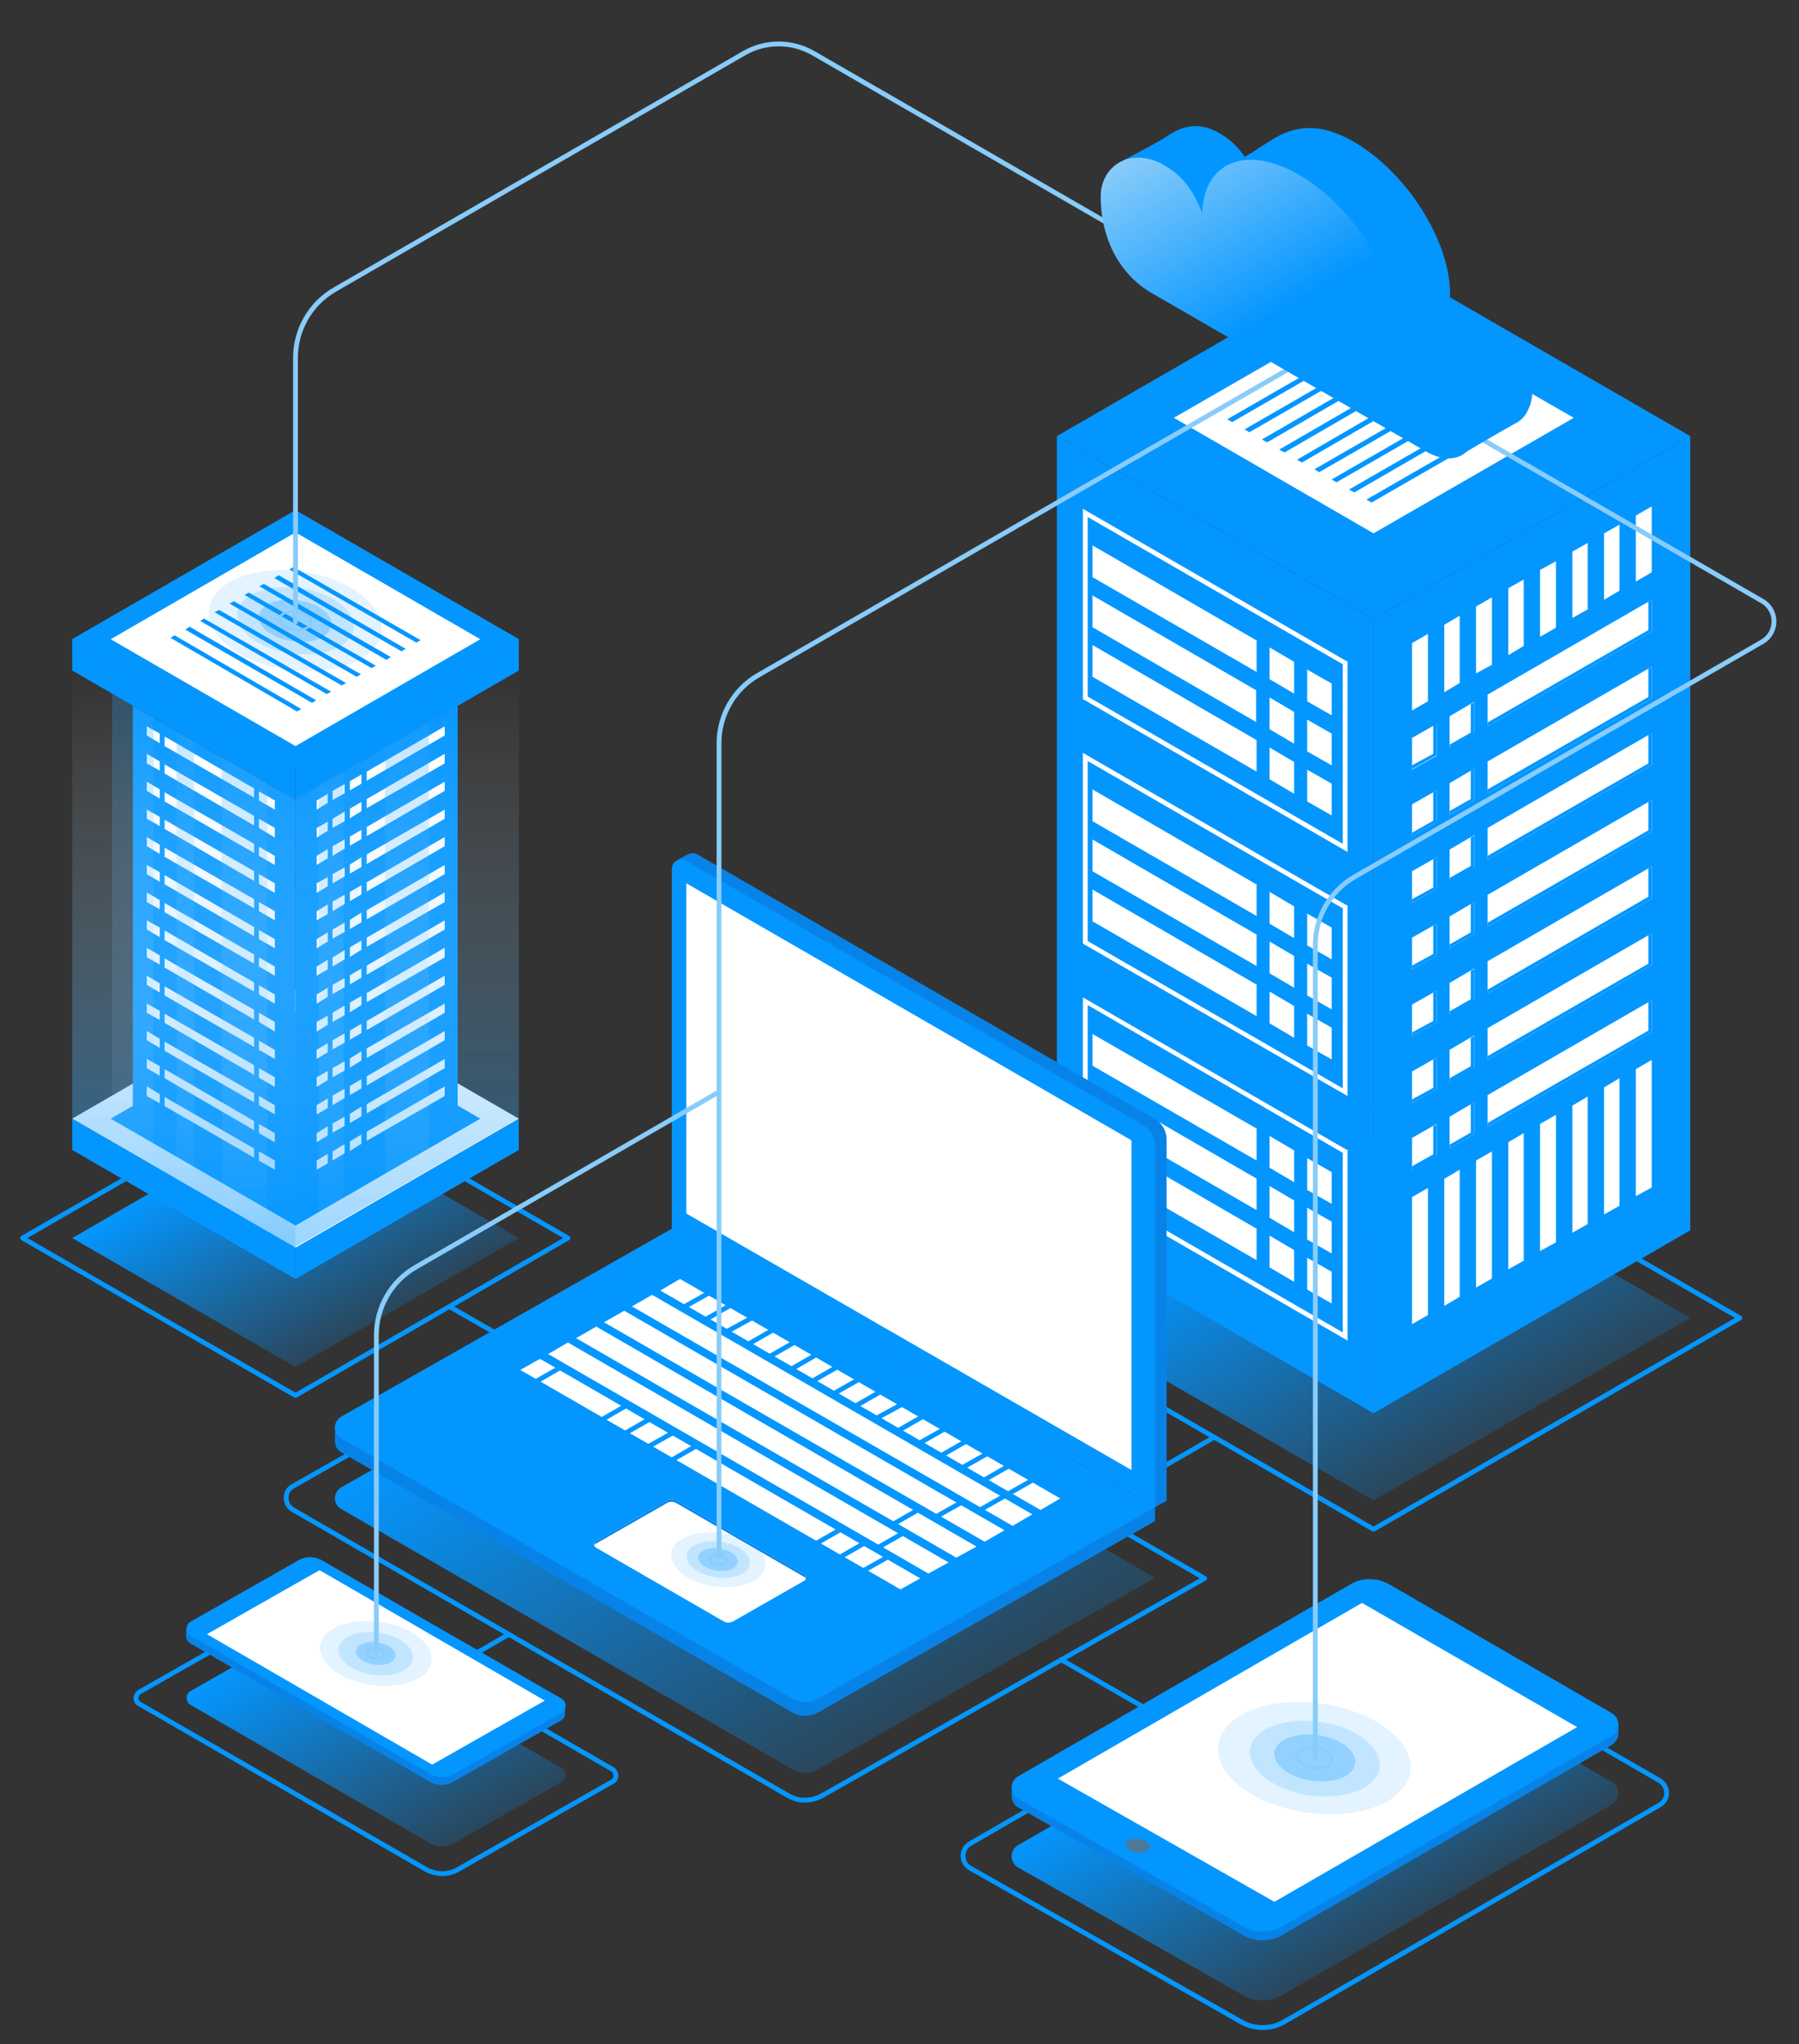 <svg xmlns="http://www.w3.org/2000/svg" xmlns:xlink="http://www.w3.org/1999/xlink" version="1.1" id="Layer_1" x="0px" y="0px" viewBox="0 0 373.8 424.7" style="enable-background:new 0 0 373.8 424.7;" xml:space="preserve">
<rect x="0" y="0" width="373.8" height="424.7" fill="#333333" stroke="none"/>
<style type="text/css">
	.st0{fill:none;stroke:url(#SVGID_1_);stroke-width:15;stroke-linecap:round;stroke-linejoin:round;stroke-miterlimit:10;}
	.st1{fill:none;stroke:url(#SVGID_2_);stroke-width:15;stroke-linecap:round;stroke-linejoin:round;stroke-miterlimit:10;}
	
		.st2{fill:url(#SVGID_3_);stroke:url(#SVGID_4_);stroke-width:11;stroke-linecap:round;stroke-linejoin:round;stroke-miterlimit:10;}
	
		.st3{fill:url(#SVGID_5_);stroke:url(#SVGID_6_);stroke-width:11;stroke-linecap:round;stroke-linejoin:round;stroke-miterlimit:10;}
	
		.st4{fill:url(#SVGID_7_);stroke:url(#SVGID_8_);stroke-width:25;stroke-linecap:round;stroke-linejoin:round;stroke-miterlimit:10;}
	
		.st5{fill:url(#SVGID_9_);stroke:url(#SVGID_10_);stroke-width:25;stroke-linecap:round;stroke-linejoin:round;stroke-miterlimit:10;}
	.st6{fill:none;stroke:url(#SVGID_11_);stroke-width:35;stroke-linecap:round;stroke-linejoin:round;stroke-miterlimit:10;}
	.st7{fill:none;stroke:url(#SVGID_12_);stroke-width:35;stroke-linecap:round;stroke-linejoin:round;stroke-miterlimit:10;}
	.st8{fill:none;stroke:#0496ff;stroke-linecap:round;stroke-linejoin:round;stroke-miterlimit:10;}
	.st9{fill:url(#SVGID_13_);}
	.st10{fill:url(#SVGID_14_);}
	.st11{fill:url(#SVGID_15_);}
	.st12{fill:url(#SVGID_16_);}
	.st13{fill:url(#SVGID_17_);}
	.st14{fill:#0496ff;}
	.st15{fill:#0496ff;}
	.st16{fill:#ffffff;}
	.st17{fill:#0496ff;}
	.st18{fill:#0496ff;}
	.st19{fill:#ffffff;}
	.st20{fill:#0496ff;}
	.st21{fill:url(#SVGID_18_);}
	.st22{fill:url(#SVGID_19_);}
	.st23{clip-path:url(#SVGID_21_);fill:url(#SVGID_22_);}
	.st24{clip-path:url(#SVGID_24_);fill:url(#SVGID_25_);}
	.st25{clip-path:url(#SVGID_27_);fill:url(#SVGID_28_);}
	.st26{clip-path:url(#SVGID_30_);fill:url(#SVGID_31_);}
	.st27{clip-path:url(#SVGID_33_);fill:url(#SVGID_34_);}
	.st28{opacity:0.11;fill:url(#SVGID_35_);enable-background:new    ;}
	.st29{opacity:0.15;fill:url(#SVGID_36_);enable-background:new    ;}
	.st30{opacity:0.25;fill:url(#SVGID_37_);enable-background:new    ;}
	.st31{fill:none;stroke:#88ccfa;stroke-width:0.5;stroke-linecap:round;stroke-linejoin:round;stroke-miterlimit:10;}
	.st32{fill:#0783e8;}
	.st33{fill:none;stroke:#0496ff;stroke-miterlimit:10;}
	.st34{opacity:0.11;fill:url(#SVGID_38_);enable-background:new    ;}
	.st35{opacity:0.15;fill:url(#SVGID_39_);enable-background:new    ;}
	.st36{opacity:0.25;fill:url(#SVGID_40_);enable-background:new    ;}
	.st37{fill:#4e7899;}
	.st38{opacity:0.11;fill:url(#SVGID_41_);enable-background:new    ;}
	.st39{opacity:0.15;fill:url(#SVGID_42_);enable-background:new    ;}
	.st40{opacity:0.25;fill:url(#SVGID_43_);enable-background:new    ;}
	.st41{opacity:0.11;fill:url(#SVGID_44_);enable-background:new    ;}
	.st42{opacity:0.15;fill:url(#SVGID_45_);enable-background:new    ;}
	.st43{opacity:0.25;fill:url(#SVGID_46_);enable-background:new    ;}
	.st44{fill:none;stroke:#88ccfa;stroke-linecap:round;stroke-linejoin:round;stroke-miterlimit:10;}
	.st45{fill:url(#SVGID_47_);}
	.st46{fill:url(#SVGID_48_);}
	.st47{fill:url(#SVGID_49_);}
	.st48{fill:url(#SVGID_50_);}
</style>
<g id="OBJECTS">
	<g>
		
			<linearGradient id="SVGID_1_" gradientUnits="userSpaceOnUse" x1="-458.957" y1="10.475" x2="-458.957" y2="10.475" gradientTransform="matrix(-1 0 0 -1 -486.122 432.471)" fill="#03a9f4">
			<stop offset="0.1" style="stop-color:#0496ff;stop-opacity:0" fill="#03a9f4"/>
			<stop offset="0.617" style="stop-color:#0496ff;stop-opacity:0.2" fill="#03a9f4"/>
			<stop offset="0.9" style="stop-color:#0496ff;stop-opacity:0" fill="#03a9f4"/>
		</linearGradient>
		<path class="st0" d="M-27.2,422" fill="#03a9f4"/>
		
			<linearGradient id="SVGID_2_" gradientUnits="userSpaceOnUse" x1="-805.757" y1="207.415" x2="-805.757" y2="207.415" gradientTransform="matrix(-1 0 0 -1 -486.122 432.471)" fill="#03a9f4">
			<stop offset="0.1" style="stop-color:#0496ff;stop-opacity:0" fill="#03a9f4"/>
			<stop offset="0.617" style="stop-color:#0496ff;stop-opacity:0.2" fill="#03a9f4"/>
			<stop offset="0.9" style="stop-color:#0496ff;stop-opacity:0" fill="#03a9f4"/>
		</linearGradient>
		<path class="st1" d="M319.6,225.1" fill="#03a9f4"/>
		<linearGradient id="SVGID_3_" gradientUnits="userSpaceOnUse" x1="-27.935" y1="355.985" x2="-27.935" y2="355.985" fill="#03a9f4">
			<stop offset="0.1" style="stop-color:#0496ff;stop-opacity:0" fill="#03a9f4"/>
			<stop offset="0.617" style="stop-color:#0496ff;stop-opacity:0.2" fill="#03a9f4"/>
			<stop offset="0.9" style="stop-color:#0496ff;stop-opacity:0" fill="#03a9f4"/>
		</linearGradient>
		
			<linearGradient id="SVGID_4_" gradientUnits="userSpaceOnUse" x1="-458.187" y1="76.485" x2="-458.187" y2="76.485" gradientTransform="matrix(-1 0 0 -1 -486.122 432.471)" fill="#03a9f4">
			<stop offset="0.1" style="stop-color:#0496ff;stop-opacity:0" fill="#03a9f4"/>
			<stop offset="0.617" style="stop-color:#0496ff;stop-opacity:0.2" fill="#03a9f4"/>
			<stop offset="0.9" style="stop-color:#0496ff;stop-opacity:0" fill="#03a9f4"/>
		</linearGradient>
		<path class="st2" d="M-27.9,356" fill="#03a9f4"/>
		<linearGradient id="SVGID_5_" gradientUnits="userSpaceOnUse" x1="207.325" y1="222.385" x2="207.325" y2="222.385" fill="#03a9f4">
			<stop offset="0.1" style="stop-color:#0496ff;stop-opacity:0" fill="#03a9f4"/>
			<stop offset="0.617" style="stop-color:#0496ff;stop-opacity:0.2" fill="#03a9f4"/>
			<stop offset="0.9" style="stop-color:#0496ff;stop-opacity:0" fill="#03a9f4"/>
		</linearGradient>
		
			<linearGradient id="SVGID_6_" gradientUnits="userSpaceOnUse" x1="-693.447" y1="210.085" x2="-693.447" y2="210.085" gradientTransform="matrix(-1 0 0 -1 -486.122 432.471)" fill="#03a9f4">
			<stop offset="0.1" style="stop-color:#0496ff;stop-opacity:0" fill="#03a9f4"/>
			<stop offset="0.617" style="stop-color:#0496ff;stop-opacity:0.2" fill="#03a9f4"/>
			<stop offset="0.9" style="stop-color:#0496ff;stop-opacity:0" fill="#03a9f4"/>
		</linearGradient>
		<path class="st3" d="M207.3,222.4" fill="#03a9f4"/>
		<linearGradient id="SVGID_7_" gradientUnits="userSpaceOnUse" x1="-31.035" y1="295.865" x2="-31.035" y2="295.865" fill="#03a9f4">
			<stop offset="0.1" style="stop-color:#0496ff;stop-opacity:0" fill="#03a9f4"/>
			<stop offset="0.617" style="stop-color:#0496ff;stop-opacity:0.2" fill="#03a9f4"/>
			<stop offset="0.9" style="stop-color:#0496ff;stop-opacity:0" fill="#03a9f4"/>
		</linearGradient>
		
			<linearGradient id="SVGID_8_" gradientUnits="userSpaceOnUse" x1="-455.087" y1="136.605" x2="-455.087" y2="136.605" gradientTransform="matrix(-1 0 0 -1 -486.122 432.471)" fill="#03a9f4">
			<stop offset="0.1" style="stop-color:#0496ff;stop-opacity:0" fill="#03a9f4"/>
			<stop offset="0.617" style="stop-color:#0496ff;stop-opacity:0.2" fill="#03a9f4"/>
			<stop offset="0.9" style="stop-color:#0496ff;stop-opacity:0" fill="#03a9f4"/>
		</linearGradient>
		<path class="st4" d="M-31,295.9" fill="#03a9f4"/>
		<linearGradient id="SVGID_9_" gradientUnits="userSpaceOnUse" x1="187.995" y1="171.485" x2="187.995" y2="171.485" fill="#03a9f4">
			<stop offset="0.1" style="stop-color:#0496ff;stop-opacity:0" fill="#03a9f4"/>
			<stop offset="0.617" style="stop-color:#0496ff;stop-opacity:0.2" fill="#03a9f4"/>
			<stop offset="0.9" style="stop-color:#0496ff;stop-opacity:0" fill="#03a9f4"/>
		</linearGradient>
		
			<linearGradient id="SVGID_10_" gradientUnits="userSpaceOnUse" x1="-674.117" y1="260.985" x2="-674.117" y2="260.985" gradientTransform="matrix(-1 0 0 -1 -486.122 432.471)" fill="#03a9f4">
			<stop offset="0.1" style="stop-color:#0496ff;stop-opacity:0" fill="#03a9f4"/>
			<stop offset="0.617" style="stop-color:#0496ff;stop-opacity:0.2" fill="#03a9f4"/>
			<stop offset="0.9" style="stop-color:#0496ff;stop-opacity:0" fill="#03a9f4"/>
		</linearGradient>
		<path class="st5" d="M188,171.5" fill="#03a9f4"/>
		
			<linearGradient id="SVGID_11_" gradientUnits="userSpaceOnUse" x1="-590.787" y1="22.685" x2="-590.787" y2="22.685" gradientTransform="matrix(-1 0 0 -1 -486.122 432.471)" fill="#03a9f4">
			<stop offset="0.1" style="stop-color:#0496ff;stop-opacity:0" fill="#03a9f4"/>
			<stop offset="0.617" style="stop-color:#0496ff;stop-opacity:0.2" fill="#03a9f4"/>
			<stop offset="0.9" style="stop-color:#0496ff;stop-opacity:0" fill="#03a9f4"/>
		</linearGradient>
		<path class="st6" d="M104.7,409.8" fill="#03a9f4"/>
		
			<linearGradient id="SVGID_12_" gradientUnits="userSpaceOnUse" x1="-859.887" y1="175.495" x2="-859.887" y2="175.495" gradientTransform="matrix(-1 0 0 -1 -486.122 432.471)" fill="#03a9f4">
			<stop offset="0.1" style="stop-color:#0496ff;stop-opacity:0" fill="#03a9f4"/>
			<stop offset="0.617" style="stop-color:#0496ff;stop-opacity:0.2" fill="#03a9f4"/>
			<stop offset="0.9" style="stop-color:#0496ff;stop-opacity:0" fill="#03a9f4"/>
		</linearGradient>
		<path class="st7" d="M373.8,257" fill="#03a9f4"/>
	</g>
	<g>
		<polygon class="st8" points="361.5,273.8 285.4,229.9 209.4,273.8 285.4,317.7   " fill="#03a9f4"/>
		
			<linearGradient id="SVGID_13_" gradientUnits="userSpaceOnUse" x1="-787.987" y1="130.223" x2="-755.09" y2="187.203" gradientTransform="matrix(-1 0 0 -1 -486.122 432.471)" fill="#03a9f4">
			<stop offset="0" style="stop-color:#0496ff;stop-opacity:0.2" fill="#03a9f4"/>
			<stop offset="1" style="stop-color:#0496ff" fill="#03a9f4"/>
		</linearGradient>
		<polygon class="st9" points="219.6,273.8 285.4,235.8 351.2,273.8 285.4,311.7   " fill="#03a9f4"/>
		
			<linearGradient id="SVGID_14_" gradientUnits="userSpaceOnUse" x1="-772.941" y1="29.844" x2="-745.692" y2="77.04" gradientTransform="matrix(-1 0 0 -1 -486.122 432.471)" fill="#03a9f4">
			<stop offset="0" style="stop-color:#0496ff;stop-opacity:0.2" fill="#03a9f4"/>
			<stop offset="1" style="stop-color:#0496ff" fill="#03a9f4"/>
		</linearGradient>
		<path class="st10" d="M288.6,343.4l46.3,26.8c1.8,1,1.8,3.7,0,4.7l-68.5,39.6c-2.5,1.4-5.6,1.5-8.1,0l-46.7-26.5    c-1.8-1-1.9-3.7,0-4.7l68.9-39.8C282.9,341.9,286,341.9,288.6,343.4z" fill="#03a9f4"/>
		<path class="st8" d="M344.8,369.9l-55.9-32.3c-2.7-1.6-6.1-1.6-8.8,0L201.6,383c-2,1.1-2,4,0,5.1l56.4,32c2.7,1.5,6,1.5,8.7,0    l78.1-45.1C346.8,373.9,346.8,371.1,344.8,369.9z" fill="#03a9f4"/>
		
			<linearGradient id="SVGID_15_" gradientUnits="userSpaceOnUse" x1="-665.661" y1="69.725" x2="-615.202" y2="157.123" gradientTransform="matrix(-1 0 0 -1 -486.122 432.471)" fill="#03a9f4">
			<stop offset="0" style="stop-color:#0496ff;stop-opacity:0.2" fill="#03a9f4"/>
			<stop offset="1" style="stop-color:#0496ff" fill="#03a9f4"/>
		</linearGradient>
		<path class="st11" d="M139.7,269.9L240,327.8l-70.1,39.8c-1.6,0.9-3.6,0.9-5.2,0l-93.8-54.1c-1.8-1-1.7-3.5,0-4.5L139.7,269.9z" fill="#03a9f4"/>
		<path class="st8" d="M250.3,327.9L139.7,264l-78.9,44.8c-1.8,1-1.8,3.7,0,4.8L163.7,373c2.2,1.3,4.9,1.3,7.2,0L250.3,327.9z" fill="#03a9f4"/>
		<polygon class="st8" points="118,257.2 61.4,224.5 4.7,257.2 61.4,289.9   " fill="#03a9f4"/>
		
			<linearGradient id="SVGID_16_" gradientUnits="userSpaceOnUse" x1="-559.088" y1="155.18" x2="-535.895" y2="195.352" gradientTransform="matrix(-1 0 0 -1 -486.122 432.471)" fill="#03a9f4">
			<stop offset="0" style="stop-color:#0496ff;stop-opacity:0.2" fill="#03a9f4"/>
			<stop offset="1" style="stop-color:#0496ff" fill="#03a9f4"/>
		</linearGradient>
		<polygon class="st12" points="15,257.2 61.4,230.4 107.8,257.2 61.4,284   " fill="#03a9f4"/>
		
			<linearGradient id="SVGID_17_" gradientUnits="userSpaceOnUse" x1="-577.963" y1="47.866" x2="-550.488" y2="95.453" gradientTransform="matrix(-1 0 0 -1 -486.122 432.471)" fill="#03a9f4">
			<stop offset="0" style="stop-color:#0496ff;stop-opacity:0.2" fill="#03a9f4"/>
			<stop offset="1" style="stop-color:#0496ff" fill="#03a9f4"/>
		</linearGradient>
		<path class="st13" d="M39.6,351.3l22.5-12.8c1.4-0.8,3.2-0.8,4.7,0l49.9,28.8c1.1,0.6,1.1,2.3,0,2.9l-22.5,12.8    c-1.4,0.8-3.2,0.8-4.7,0l-49.9-28.8C38.5,353.6,38.5,352,39.6,351.3z" fill="#03a9f4"/>
		<path class="st8" d="M127.3,367.6l-59.4-34.3c-2.1-1.2-4.8-1.3-6.9,0l-32,18.2c-1,0.6-1,2,0,2.5l59.4,34.3c2.1,1.2,4.8,1.3,6.9,0    l32-18.2C128.2,369.6,128.2,368.2,127.3,367.6z" fill="#03a9f4"/>
		<line class="st8" x1="220.5" y1="344.8" x2="244.1" y2="358.4" fill="#03a9f4"/>
		<line class="st8" x1="93.5" y1="271.5" x2="109.9" y2="280.9" fill="#03a9f4"/>
		<line class="st8" x1="105.6" y1="339.6" x2="82.8" y2="352.8" fill="#03a9f4"/>
		<line class="st8" x1="252.1" y1="298.7" x2="228.9" y2="312.1" fill="#03a9f4"/>
	</g>
	<g>
		<polygon class="st14" points="285.4,293.6 219.6,255.6 219.6,90.6 285.4,128.6   " fill="#03a9f4"/>
		<polygon class="st14" points="219.6,90.6 285.4,52.6 351.2,90.6 285.4,128.6   " fill="#03a9f4"/>
		<g>
			<g>
				<polygon class="st15" points="243.9,90.6 327,86.8 327,90.6 285.4,114.6     " fill="#03a9f4"/>
			</g>
			<polygon class="st14" points="243.9,90.6 243.9,86.8 285.4,110.8 285.4,114.6    " fill="#03a9f4"/>
			<polygon class="st16" points="243.9,86.8 285.4,62.9 327,86.8 285.4,110.8    " fill="#03a9f4"/>
			<g>
				<polygon class="st15" points="307.6,81.8 308.6,82.4 277.7,100.2 276.7,99.6     " fill="#03a9f4"/>
				<polygon class="st15" points="285,104.4 283.9,103.8 314.8,86 315.9,86.6     " fill="#03a9f4"/>
				<polygon class="st15" points="311.2,83.9 312.2,84.5 281.4,102.3 280.3,101.7     " fill="#03a9f4"/>
				<polygon class="st15" points="304,79.7 305,80.3 274.1,98.1 273.1,97.5     " fill="#03a9f4"/>
				<polygon class="st15" points="285.9,69.3 286.9,69.9 256,87.7 255,87.1     " fill="#03a9f4"/>
				<polygon class="st15" points="293.1,73.4 294.1,74 263.3,91.9 262.2,91.3     " fill="#03a9f4"/>
				<polygon class="st15" points="300.3,77.6 301.4,78.2 270.5,96.1 269.5,95.5     " fill="#03a9f4"/>
				<polygon class="st15" points="289.5,71.4 290.5,72 259.6,89.8 258.6,89.2     " fill="#03a9f4"/>
				<polygon class="st15" points="296.7,75.5 297.8,76.1 266.9,94 265.8,93.4     " fill="#03a9f4"/>
			</g>
		</g>
		<g>
			<g>
				<polygon class="st14" points="286.9,129.4 349.7,93.2 349.7,254.7 286.9,291     " fill="#03a9f4"/>
				<path class="st15" d="M348.2,95.8v158.1l-59.8,34.5V130.3L348.2,95.8 M351.2,90.6l-65.8,38v165l65.8-38V90.6L351.2,90.6z" fill="#03a9f4"/>
			</g>
			<g>
				<g>
					<g>
						<g>
							<g>
								<path class="st16" d="M298.5,150.4v6.6l-5.1,2.9v-6.6L298.5,150.4z M309.1,150.9l34.1-19.7v-6.6l-34.1,19.7V150.9z           M301.2,148.8v6.6l5.1-3v-6.6L301.2,148.8z" fill="#03a9f4"/>
							</g>
						</g>
						<g>
							<path class="st17" d="M297.8,156.6v-5.9l0.7-0.4v6.6l-5.1,2.9v-0.8L297.8,156.6z M309.1,150.1v0.8l34.1-19.7v-6.6l-0.7,0.4         v5.9L309.1,150.1z M301.2,154.7v0.8l5.1-3v-6.6l-0.7,0.4v5.9L301.2,154.7z" fill="#03a9f4"/>
						</g>
					</g>
				</g>
			</g>
			<g>
				<g>
					<g>
						<g>
							<g>
								<path class="st16" d="M298.5,164.2v6.6l-5.1,2.9v-6.6L298.5,164.2z M309.1,164.8l34.1-19.7v-6.6l-34.1,19.7V164.8z           M301.2,162.7v6.6l5.1-3v-6.6L301.2,162.7z" fill="#03a9f4"/>
							</g>
						</g>
						<g>
							<path class="st17" d="M297.8,170.5v-5.9l0.7-0.4v6.6l-5.1,2.9V173L297.8,170.5z M309.1,164v0.8l34.1-19.7v-6.6l-0.7,0.4v5.9         L309.1,164z M301.2,168.5v0.8l5.1-3v-6.6l-0.7,0.4v5.9L301.2,168.5z" fill="#03a9f4"/>
						</g>
					</g>
				</g>
			</g>
			<g>
				<g>
					<g>
						<g>
							<g>
								<path class="st16" d="M298.5,178.1v6.6l-5.1,2.9V181L298.5,178.1z M309.1,178.6l34.1-19.7v-6.6L309.1,172V178.6z           M301.2,176.5v6.6l5.1-3v-6.6L301.2,176.5z" fill="#03a9f4"/>
							</g>
						</g>
						<g>
							<path class="st17" d="M297.8,184.4v-5.9l0.7-0.4v6.6l-5.1,2.9v-0.8L297.8,184.4z M309.1,177.8v0.8l34.1-19.7v-6.6l-0.7,0.4         v5.9L309.1,177.8z M301.2,182.4v0.8l5.1-3v-6.6l-0.7,0.4v5.9L301.2,182.4z" fill="#03a9f4"/>
						</g>
					</g>
				</g>
			</g>
			<g>
				<g>
					<g>
						<g>
							<g>
								<path class="st16" d="M298.5,191.9v6.6l-5.1,2.9v-6.6L298.5,191.9z M309.1,192.5l34.1-19.7v-6.6l-34.1,19.7V192.5z           M301.2,190.4v6.6l5.1-3v-6.6L301.2,190.4z" fill="#03a9f4"/>
							</g>
						</g>
						<g>
							<path class="st17" d="M297.8,198.2v-5.9l0.7-0.4v6.6l-5.1,2.9v-0.8L297.8,198.2z M309.1,191.7v0.8l34.1-19.7v-6.6l-0.7,0.4         v5.9L309.1,191.7z M301.2,196.2v0.8l5.1-3v-6.6l-0.7,0.4v5.9L301.2,196.2z" fill="#03a9f4"/>
						</g>
					</g>
				</g>
			</g>
			<g>
				<g>
					<g>
						<g>
							<g>
								<path class="st16" d="M293.4,208.7l5.1-2.9v6.6l-5.1,2.9 M309.1,206.4l34.1-19.7V180l-34.1,19.7V206.4z M301.2,204.2v6.6          l5.1-3v-6.6L301.2,204.2z" fill="#03a9f4"/>
							</g>
						</g>
						<g>
							<path class="st17" d="M297.8,212.1v-5.9l0.7-0.4v6.6l-5.1,2.9v-0.8L297.8,212.1z M309.1,205.6v0.8l34.1-19.7V180l-0.7,0.4         v5.9L309.1,205.6z M301.2,210.1v0.8l5.1-3v-6.6l-0.7,0.4v5.9L301.2,210.1z" fill="#03a9f4"/>
						</g>
					</g>
				</g>
			</g>
			<g>
				<g>
					<g>
						<g>
							<g>
								<path class="st16" d="M298.5,219.7v6.6l-5.1,2.9v-6.6L298.5,219.7z M309.1,220.2l34.1-19.7v-6.6l-34.1,19.7V220.2z           M301.2,218.1v6.6l5.1-3v-6.6L301.2,218.1z" fill="#03a9f4"/>
							</g>
						</g>
						<g>
							<path class="st17" d="M297.8,226v-5.9l0.7-0.4v6.6l-5.1,2.9v-0.8L297.8,226z M309.1,219.4v0.8l34.1-19.7v-6.6l-0.7,0.4v5.9         L309.1,219.4z M301.2,224v0.8l5.1-3v-6.6l-0.7,0.4v5.9L301.2,224z" fill="#03a9f4"/>
						</g>
					</g>
				</g>
			</g>
			<g>
				<g>
					<g>
						<g>
							<g>
								<path class="st16" d="M298.5,233.5v6.6l-5.1,2.9v-6.6L298.5,233.5z M309.1,234.1l34.1-19.7v-6.6l-34.1,19.7V234.1z           M301.2,232v6.6l5.1-3V229L301.2,232z" fill="#03a9f4"/>
							</g>
						</g>
						<g>
							<path class="st17" d="M297.8,239.8V234l0.7-0.4v6.6l-5.1,2.9v-0.8L297.8,239.8z M309.1,233.3v0.8l34.1-19.7v-6.6l-0.7,0.4         v5.9L309.1,233.3z M301.2,237.8v0.8l5.1-3V229l-0.7,0.4v5.9L301.2,237.8z" fill="#03a9f4"/>
						</g>
					</g>
				</g>
			</g>
			<g>
				<g>
					<polygon class="st16" points="339.9,248.5 343.2,246.7 343.2,220.2 339.9,222.1      " fill="#03a9f4"/>
				</g>
				<g>
					<polygon class="st16" points="333.3,252.3 336.5,250.5 336.5,224 333.3,225.9      " fill="#03a9f4"/>
				</g>
				<g>
					<polygon class="st16" points="326.7,256.1 329.9,254.3 329.9,227.8 326.7,229.7      " fill="#03a9f4"/>
				</g>
				<g>
					<polygon class="st16" points="320,259.9 323.3,258.1 323.3,231.6 320,233.5      " fill="#03a9f4"/>
				</g>
				<g>
					<polygon class="st16" points="313.4,263.7 316.6,261.9 316.6,235.4 313.4,237.3      " fill="#03a9f4"/>
				</g>
				<g>
					<polygon class="st16" points="306.7,267.5 310,265.6 310,239.2 306.7,241.1      " fill="#03a9f4"/>
				</g>
				<g>
					<polygon class="st16" points="300.1,271.3 303.3,269.4 303.3,243 300.1,244.9      " fill="#03a9f4"/>
				</g>
				<g>
					<polygon class="st16" points="293.4,275.1 296.7,273.2 296.7,246.8 293.4,248.7      " fill="#03a9f4"/>
				</g>
			</g>
			<g>
				<g>
					<polygon class="st16" points="306.7,139.9 306.7,126 310,124.1 310,138.1      " fill="#03a9f4"/>
				</g>
				<g>
					<polygon class="st16" points="313.4,136.1 313.4,122.2 316.6,120.4 316.6,134.2      " fill="#03a9f4"/>
				</g>
				<g>
					<polygon class="st16" points="293.4,147.6 293.4,133.6 296.7,131.7 296.7,145.7      " fill="#03a9f4"/>
				</g>
				<g>
					<polygon class="st16" points="300.1,143.8 300.1,129.8 303.3,127.9 303.3,141.9      " fill="#03a9f4"/>
				</g>
				<g>
					<polygon class="st16" points="339.9,120.8 339.9,107.1 343.2,105.2 343.2,118.9      " fill="#03a9f4"/>
				</g>
				<g>
					<polygon class="st16" points="320,132.3 320,118.4 323.3,116.6 323.3,130.4      " fill="#03a9f4"/>
				</g>
				<g>
					<polygon class="st16" points="333.3,124.6 333.3,110.8 336.5,109 336.5,122.7      " fill="#03a9f4"/>
				</g>
				<g>
					<polygon class="st16" points="326.7,128.4 326.7,114.6 329.9,112.8 329.9,126.6      " fill="#03a9f4"/>
				</g>
			</g>
		</g>
		<path class="st16" d="M276.7,142v6.6l-5.1-2.9v-6.6L276.7,142z M261,133L227,113.3v6.6l34.1,19.7V133z M263.8,134.5v6.6l5.1,3    v-6.6L263.8,134.5z M276.7,152.4v6.6l-5.1-2.9v-6.6L276.7,152.4z M261,143.4L227,123.7v6.6L261,150V143.4z M263.8,144.9v6.6l5.1,3    v-6.6L263.8,144.9z M276.7,162.8v6.6l-5.1-2.9v-6.6L276.7,162.8z M261,153.7L227,134v6.6l34.1,19.7V153.7z M263.8,155.3v6.6l5.1,3    v-6.6L263.8,155.3z M225.3,145.4l-0.3-0.1v-39.6l54.7,31.6l0.3,0.1V177L225.3,145.4z M226,107.4v37.3l53,30.6V138L226,107.4z     M276.7,192.7v6.6l-5.1-2.9v-6.6L276.7,192.7z M261,183.7L227,164v6.6l34.1,19.7V183.7z M263.8,185.3v6.6l5.1,3v-6.6L263.8,185.3z     M276.7,203.1v6.6l-5.1-2.9v-6.6L276.7,203.1z M261,194.1L227,174.4v6.6l34.1,19.7V194.1z M263.8,195.6v6.6l5.1,3v-6.6    L263.8,195.6z M276.7,213.5v6.6l-5.1-2.9v-6.6L276.7,213.5z M261,204.5L227,184.8v6.6l34.1,19.7V204.5z M263.8,206v6.6l5.1,3V209    L263.8,206z M225.3,196.2L225,196v-39.6l54.7,31.6l0.3,0.1v39.6L225.3,196.2z M226,158.1v37.4l53,30.6v-37.4L226,158.1z     M276.7,243.5v6.6l-5.1-2.9v-6.6L276.7,243.5z M261,234.4L227,214.8v6.6l34.1,19.7V234.4z M263.8,236v6.6l5.1,3V239L263.8,236z     M276.7,253.8v6.6l-5.1-2.9v-6.6L276.7,253.8z M261,244.8L227,225.1v6.6l34.1,19.7V244.8z M263.8,246.4v6.6l5.1,3v-6.6    L263.8,246.4z M276.7,264.2v6.6l-5.1-2.9v-6.6L276.7,264.2z M261,255.2L227,235.5v6.6l34.1,19.7V255.2z M263.8,256.7v6.6l5.1,3    v-6.6L263.8,256.7z M225.3,246.9l-0.3-0.1v-39.6l54.7,31.6l0.3,0.1v39.6L225.3,246.9z M226,208.8v37.4l53,30.6v-37.3L226,208.8z" fill="#03a9f4"/>
	</g>
	<g>
		<g>
			<g>
				<polygon class="st15" points="61.4,259.2 107.8,232.4 107.8,238.9 61.4,265.7     " fill="#03a9f4"/>
			</g>
			<g>
				<polygon class="st18" points="19,232.4 61.4,207.9 103.8,232.4 61.4,256.9     " fill="#03a9f4"/>
				<path class="st19" d="M61.4,210.2l38.4,22.2l-38.4,22.2L23,232.4L61.4,210.2 M61.4,205.6L15,232.4l46.4,26.8l46.4-26.8      L61.4,205.6L61.4,205.6z" fill="#03a9f4"/>
			</g>
			<polygon class="st14" points="15,238.9 15,232.4 61.4,259.2 61.4,265.7    " fill="#03a9f4"/>
		</g>
		<polygon class="st20" points="27.6,231.3 61.4,211.8 95.1,231.3 61.4,250.8   " fill="#03a9f4"/>
		<polygon class="st20" points="15,132.8 61.4,106 107.8,132.8 61.4,159.5   " fill="#03a9f4"/>
		<g>
			<g>
				<polygon class="st15" points="61.4,159.5 107.8,132.8 107.8,139.3 61.4,166.1     " fill="#03a9f4"/>
			</g>
			<polygon class="st14" points="15,139.3 15,132.8 61.4,159.5 61.4,166.1    " fill="#03a9f4"/>
			<g>
				<polygon class="st16" points="19,132.8 61.4,108.3 103.8,132.8 61.4,157.2     " fill="#03a9f4"/>
				<path class="st14" d="M61.4,110.6l38.4,22.2l-38.4,22.2L23,132.8L61.4,110.6 M61.4,106L15,132.8l46.4,26.8l46.4-26.8L61.4,106      L61.4,106z" fill="#03a9f4"/>
			</g>
			<g>
				<g>
					<polygon class="st15" points="42.4,128.5 41.6,129 67.9,144.2 68.8,143.7      " fill="#03a9f4"/>
				</g>
				<g>
					<polygon class="st15" points="61.7,147.8 62.6,147.3 36.3,132 35.4,132.5      " fill="#03a9f4"/>
				</g>
				<g>
					<polygon class="st15" points="39.4,130.2 38.5,130.8 64.8,146 65.7,145.5      " fill="#03a9f4"/>
				</g>
				<g>
					<polygon class="st15" points="45.5,126.7 44.6,127.2 71,142.4 71.9,141.9      " fill="#03a9f4"/>
				</g>
				<g>
					<polygon class="st15" points="61,117.8 60.1,118.3 86.5,133.5 87.4,133      " fill="#03a9f4"/>
				</g>
				<g>
					<polygon class="st15" points="54.8,121.3 53.9,121.8 80.3,137.1 81.2,136.5      " fill="#03a9f4"/>
				</g>
				<g>
					<polygon class="st15" points="48.6,124.9 47.7,125.4 74.1,140.6 75,140.1      " fill="#03a9f4"/>
				</g>
				<g>
					<polygon class="st15" points="57.9,119.5 57,120.1 83.4,135.3 84.3,134.8      " fill="#03a9f4"/>
				</g>
				<g>
					<polygon class="st15" points="51.7,123.1 50.8,123.6 77.2,138.8 78.1,138.3      " fill="#03a9f4"/>
				</g>
			</g>
		</g>
		<g>
			<g>
				<polygon class="st15" points="61.4,250.8 95.1,231.3 95.1,146.6 61.4,166.1     " fill="#03a9f4"/>
			</g>
			<polygon class="st15" points="61.4,250.8 27.6,231.3 27.6,146.6 61.4,166.1    " fill="#03a9f4"/>
			<g>
				<g>
					<polygon class="st16" points="53.8,164.4 57.1,166.3 57.1,168.2 53.8,166.3      " fill="#03a9f4"/>
				</g>
				<g>
					<polygon class="st16" points="53.8,170.1 57.1,172 57.1,174 53.8,172      " fill="#03a9f4"/>
				</g>
				<g>
					<polygon class="st16" points="52.8,163.8 52.8,165.7 34.2,155 34.2,153      " fill="#03a9f4"/>
				</g>
				<g>
					<polygon class="st16" points="52.8,181 52.8,183 34.2,172.2 34.2,170.3      " fill="#03a9f4"/>
				</g>
				<g>
					<polygon class="st16" points="52.8,175.3 52.8,177.2 34.2,166.5 34.2,164.6      " fill="#03a9f4"/>
				</g>
				<g>
					<polygon class="st16" points="52.8,169.5 52.8,171.5 34.2,160.7 34.2,158.8      " fill="#03a9f4"/>
				</g>
				<g>
					<polygon class="st16" points="53.8,193.2 57.1,195.1 57.1,197 53.8,195.1      " fill="#03a9f4"/>
				</g>
				<g>
					<polygon class="st16" points="53.8,187.4 57.1,189.3 57.1,191.2 53.8,189.3      " fill="#03a9f4"/>
				</g>
				<g>
					<polygon class="st16" points="53.8,181.6 57.1,183.5 57.1,185.5 53.8,183.6      " fill="#03a9f4"/>
				</g>
				<g>
					<polygon class="st16" points="53.8,175.9 57.1,177.8 57.1,179.7 53.8,177.8      " fill="#03a9f4"/>
				</g>
				<g>
					<polygon class="st16" points="52.8,221.3 52.8,223.3 34.2,212.5 34.2,210.6      " fill="#03a9f4"/>
				</g>
				<g>
					<polygon class="st16" points="52.8,227.1 52.8,229 34.2,218.3 34.2,216.4      " fill="#03a9f4"/>
				</g>
				<g>
					<polygon class="st16" points="53.8,198.9 57.1,200.8 57.1,202.7 53.8,200.8      " fill="#03a9f4"/>
				</g>
				<g>
					<polygon class="st16" points="52.8,215.6 52.8,217.5 34.2,206.8 34.2,204.9      " fill="#03a9f4"/>
				</g>
				<g>
					<polygon class="st16" points="52.8,232.9 52.8,234.8 34.2,224 34.2,222.1      " fill="#03a9f4"/>
				</g>
				<g>
					<polygon class="st16" points="34.2,229.8 34.2,227.9 52.8,238.6 52.8,240.5      " fill="#03a9f4"/>
				</g>
				<g>
					<polygon class="st16" points="52.8,192.6 52.8,194.5 34.2,183.7 34.2,181.8      " fill="#03a9f4"/>
				</g>
				<g>
					<polygon class="st16" points="52.8,186.8 52.8,188.7 34.2,178 34.2,176.1      " fill="#03a9f4"/>
				</g>
				<g>
					<polygon class="st16" points="52.8,209.8 52.8,211.8 34.2,201 34.2,199.1      " fill="#03a9f4"/>
				</g>
				<g>
					<polygon class="st16" points="52.8,198.3 52.8,200.2 34.2,189.5 34.2,187.6      " fill="#03a9f4"/>
				</g>
				<g>
					<polygon class="st16" points="52.8,204.1 52.8,206 34.2,195.3 34.2,193.3      " fill="#03a9f4"/>
				</g>
				<g>
					<polygon class="st16" points="33.2,171.6 30.5,170.1 30.5,168.2 33.2,169.7      " fill="#03a9f4"/>
				</g>
				<g>
					<polygon class="st16" points="33.2,194.7 30.5,193.1 30.5,191.2 33.2,192.7      " fill="#03a9f4"/>
				</g>
				<g>
					<polygon class="st16" points="33.2,183.2 30.5,181.6 30.5,179.7 33.2,181.2      " fill="#03a9f4"/>
				</g>
				<g>
					<polygon class="st16" points="33.2,188.9 30.5,187.4 30.5,185.4 33.2,187      " fill="#03a9f4"/>
				</g>
				<g>
					<polygon class="st16" points="33.2,206.2 30.5,204.6 30.5,202.7 33.2,204.3      " fill="#03a9f4"/>
				</g>
				<g>
					<polygon class="st16" points="33.2,200.4 30.5,198.9 30.5,196.9 33.2,198.5      " fill="#03a9f4"/>
				</g>
				<g>
					<polygon class="st16" points="33.2,211.9 30.5,210.4 30.5,208.5 33.2,210      " fill="#03a9f4"/>
				</g>
				<g>
					<polygon class="st16" points="33.2,177.4 30.5,175.8 30.5,173.9 33.2,175.5      " fill="#03a9f4"/>
				</g>
				<g>
					<polygon class="st16" points="33.2,152.4 33.2,154.4 30.5,152.8 30.5,150.9      " fill="#03a9f4"/>
				</g>
				<g>
					<polygon class="st16" points="33.2,160.1 30.5,158.6 30.5,156.6 33.2,158.2      " fill="#03a9f4"/>
				</g>
				<g>
					<polygon class="st16" points="33.2,165.9 30.5,164.3 30.5,162.4 33.2,164      " fill="#03a9f4"/>
				</g>
				<g>
					<polygon class="st16" points="53.8,227.7 57.1,229.6 57.1,231.5 53.8,229.6      " fill="#03a9f4"/>
				</g>
				<g>
					<polygon class="st16" points="53.8,216.2 57.1,218.1 57.1,220 53.8,218.1      " fill="#03a9f4"/>
				</g>
				<g>
					<polygon class="st16" points="53.8,204.7 57.1,206.6 57.1,208.5 53.8,206.6      " fill="#03a9f4"/>
				</g>
				<g>
					<polygon class="st16" points="53.8,221.9 57.1,223.8 57.1,225.8 53.8,223.9      " fill="#03a9f4"/>
				</g>
				<g>
					<polygon class="st16" points="53.8,210.4 57.1,212.3 57.1,214.3 53.8,212.3      " fill="#03a9f4"/>
				</g>
				<g>
					<polygon class="st16" points="53.8,239.2 57.1,241.1 57.1,243 53.8,241.1      " fill="#03a9f4"/>
				</g>
				<g>
					<polygon class="st16" points="33.2,223.5 30.5,221.9 30.5,220 33.2,221.5      " fill="#03a9f4"/>
				</g>
				<g>
					<polygon class="st16" points="53.8,233.5 57.1,235.4 57.1,237.3 53.8,235.4      " fill="#03a9f4"/>
				</g>
				<g>
					<polygon class="st16" points="33.2,229.2 30.5,227.7 30.5,225.7 33.2,227.3      " fill="#03a9f4"/>
				</g>
				<g>
					<polygon class="st16" points="33.2,217.7 30.5,216.1 30.5,214.2 33.2,215.8      " fill="#03a9f4"/>
				</g>
			</g>
			<g>
				<g>
					<polygon class="st16" points="71.6,214.7 71.6,216.6 69.1,218 69.1,216.1      " fill="#03a9f4"/>
				</g>
				<g>
					<polygon class="st16" points="71.6,208.9 71.6,210.9 69.1,212.3 69.1,210.4      " fill="#03a9f4"/>
				</g>
				<g>
					<polygon class="st16" points="71.6,203.2 71.6,205.1 69.1,206.5 69.1,204.6      " fill="#03a9f4"/>
				</g>
				<g>
					<polygon class="st16" points="71.6,220.5 71.6,222.4 69.1,223.8 69.1,221.9      " fill="#03a9f4"/>
				</g>
				<g>
					<polygon class="st16" points="71.6,232 71.6,233.9 69.1,235.3 69.1,233.4      " fill="#03a9f4"/>
				</g>
				<g>
					<polygon class="st16" points="71.6,226.2 71.6,228.1 69.1,229.6 69.1,227.6      " fill="#03a9f4"/>
				</g>
				<g>
					<polygon class="st16" points="71.6,185.9 71.6,187.8 69.1,189.3 69.1,187.3      " fill="#03a9f4"/>
				</g>
				<g>
					<polygon class="st16" points="71.6,174.4 71.6,176.3 69.1,177.8 69.1,175.8      " fill="#03a9f4"/>
				</g>
				<g>
					<polygon class="st16" points="71.6,168.6 71.6,170.6 69.1,172 69.1,170.1      " fill="#03a9f4"/>
				</g>
				<g>
					<polygon class="st16" points="71.6,180.2 71.6,182.1 69.1,183.5 69.1,181.6      " fill="#03a9f4"/>
				</g>
				<g>
					<polygon class="st16" points="71.6,197.4 71.6,199.3 69.1,200.8 69.1,198.9      " fill="#03a9f4"/>
				</g>
				<g>
					<polygon class="st16" points="69.1,239.2 71.6,237.7 71.6,239.6 69.1,241.1      " fill="#03a9f4"/>
				</g>
				<g>
					<polygon class="st16" points="71.6,191.7 71.6,193.6 69.1,195 69.1,193.1      " fill="#03a9f4"/>
				</g>
				<g>
					<polygon class="st16" points="72.7,221.8 72.7,219.9 75.1,218.4 75.1,220.3      " fill="#03a9f4"/>
				</g>
				<g>
					<polygon class="st16" points="72.7,198.8 72.7,196.8 75.1,195.4 75.1,197.3      " fill="#03a9f4"/>
				</g>
				<g>
					<polygon class="st16" points="72.7,175.7 72.7,173.8 75.1,172.4 75.1,174.3      " fill="#03a9f4"/>
				</g>
				<g>
					<polygon class="st16" points="72.7,193 72.7,191.1 75.1,189.6 75.1,191.6      " fill="#03a9f4"/>
				</g>
				<g>
					<polygon class="st16" points="72.7,181.5 72.7,179.6 75.1,178.1 75.1,180.1      " fill="#03a9f4"/>
				</g>
				<g>
					<polygon class="st16" points="75.1,160.9 75.1,162.8 72.7,164.2 72.7,162.3      " fill="#03a9f4"/>
				</g>
				<g>
					<polygon class="st16" points="72.7,170 72.7,168 75.1,166.6 75.1,168.5      " fill="#03a9f4"/>
				</g>
				<g>
					<polygon class="st16" points="72.7,210.3 72.7,208.3 75.1,206.9 75.1,208.8      " fill="#03a9f4"/>
				</g>
				<g>
					<polygon class="st16" points="72.7,227.5 72.7,225.6 75.1,224.2 75.1,226.1      " fill="#03a9f4"/>
				</g>
				<g>
					<polygon class="st16" points="72.7,233.3 72.7,231.4 75.1,229.9 75.1,231.9      " fill="#03a9f4"/>
				</g>
				<g>
					<polygon class="st16" points="71.6,162.9 71.6,164.8 69.1,166.2 69.1,164.3      " fill="#03a9f4"/>
				</g>
				<g>
					<polygon class="st16" points="72.7,216 72.7,214.1 75.1,212.7 75.1,214.6      " fill="#03a9f4"/>
				</g>
				<g>
					<polygon class="st16" points="72.7,204.5 72.7,202.6 75.1,201.2 75.1,203.1      " fill="#03a9f4"/>
				</g>
				<g>
					<polygon class="st16" points="72.7,239.1 72.7,237.1 75.1,235.7 75.1,237.6      " fill="#03a9f4"/>
				</g>
				<g>
					<polygon class="st16" points="72.7,187.2 72.7,185.3 75.1,183.9 75.1,185.8      " fill="#03a9f4"/>
				</g>
				<g>
					<polygon class="st16" points="68.1,218.6 65.8,220 65.8,218.1 68.1,216.7      " fill="#03a9f4"/>
				</g>
				<g>
					<polygon class="st16" points="68.1,201.4 65.8,202.7 65.8,200.8 68.1,199.4      " fill="#03a9f4"/>
				</g>
				<g>
					<polygon class="st16" points="76.2,160.3 92.4,150.9 92.4,152.8 76.2,162.2      " fill="#03a9f4"/>
				</g>
				<g>
					<polygon class="st16" points="68.1,212.9 65.8,214.3 65.8,212.3 68.1,211      " fill="#03a9f4"/>
				</g>
				<g>
					<polygon class="st16" points="68.1,235.9 65.8,237.3 65.8,235.4 68.1,234      " fill="#03a9f4"/>
				</g>
				<g>
					<polygon class="st16" points="68.1,241.7 65.8,243 65.8,241.1 68.1,239.7      " fill="#03a9f4"/>
				</g>
				<g>
					<polygon class="st16" points="68.1,224.4 65.8,225.8 65.8,223.8 68.1,222.5      " fill="#03a9f4"/>
				</g>
				<g>
					<polygon class="st16" points="68.1,230.2 65.8,231.5 65.8,229.6 68.1,228.2      " fill="#03a9f4"/>
				</g>
				<g>
					<polygon class="st16" points="68.1,172.6 65.8,174 65.8,172 68.1,170.7      " fill="#03a9f4"/>
				</g>
				<g>
					<polygon class="st16" points="68.1,195.6 65.8,197 65.8,195.1 68.1,193.7      " fill="#03a9f4"/>
				</g>
				<g>
					<polygon class="st16" points="68.1,164.9 68.1,166.8 65.8,168.2 65.8,166.3      " fill="#03a9f4"/>
				</g>
				<g>
					<polygon class="st16" points="68.1,178.3 65.8,179.7 65.8,177.8 68.1,176.4      " fill="#03a9f4"/>
				</g>
				<g>
					<polygon class="st16" points="68.1,189.9 65.8,191.2 65.8,189.3 68.1,187.9      " fill="#03a9f4"/>
				</g>
				<g>
					<polygon class="st16" points="68.1,184.1 65.8,185.5 65.8,183.5 68.1,182.2      " fill="#03a9f4"/>
				</g>
				<g>
					<polygon class="st16" points="68.1,207.1 65.8,208.5 65.8,206.6 68.1,205.2      " fill="#03a9f4"/>
				</g>
				<g>
					<polygon class="st16" points="76.2,177.5 92.4,168.2 92.4,170.1 76.2,179.5      " fill="#03a9f4"/>
				</g>
				<g>
					<polygon class="st16" points="76.2,183.3 92.4,173.9 92.4,175.8 76.2,185.2      " fill="#03a9f4"/>
				</g>
				<g>
					<polygon class="st16" points="76.2,189.1 92.4,179.7 92.4,181.6 76.2,191      " fill="#03a9f4"/>
				</g>
				<g>
					<polygon class="st16" points="76.2,171.8 92.4,162.4 92.4,164.3 76.2,173.7      " fill="#03a9f4"/>
				</g>
				<g>
					<polygon class="st16" points="76.2,194.8 92.4,185.4 92.4,187.4 76.2,196.7      " fill="#03a9f4"/>
				</g>
				<g>
					<polygon class="st16" points="76.2,166 92.4,156.6 92.4,158.6 76.2,167.9      " fill="#03a9f4"/>
				</g>
				<g>
					<polygon class="st16" points="76.2,206.3 92.4,196.9 92.4,198.9 76.2,208.2      " fill="#03a9f4"/>
				</g>
				<g>
					<polygon class="st16" points="76.2,200.6 92.4,191.2 92.4,193.1 76.2,202.5      " fill="#03a9f4"/>
				</g>
				<g>
					<polygon class="st16" points="76.2,223.6 92.4,214.2 92.4,216.1 76.2,225.5      " fill="#03a9f4"/>
				</g>
				<g>
					<polygon class="st16" points="76.2,229.4 92.4,220 92.4,221.9 76.2,231.3      " fill="#03a9f4"/>
				</g>
				<g>
					<polygon class="st16" points="76.2,217.8 92.4,208.5 92.4,210.4 76.2,219.8      " fill="#03a9f4"/>
				</g>
				<g>
					<polygon class="st16" points="76.2,235.1 92.4,225.7 92.4,227.7 76.2,237      " fill="#03a9f4"/>
				</g>
				<g>
					<polygon class="st16" points="76.2,212.1 92.4,202.7 92.4,204.6 76.2,214      " fill="#03a9f4"/>
				</g>
			</g>
		</g>
		<g>
			
				<linearGradient id="SVGID_18_" gradientUnits="userSpaceOnUse" x1="-570.682" y1="173.43" x2="-570.682" y2="293.32" gradientTransform="matrix(-1 0 0 -1 -486.122 432.471)" fill="#03a9f4">
				<stop offset="0" style="stop-color:#0496ff;stop-opacity:0.4" fill="#03a9f4"/>
				<stop offset="1" style="stop-color:#ffffff;stop-opacity:0" fill="#03a9f4"/>
			</linearGradient>
			<polygon class="st21" points="61.4,165.9 61.4,259 107.8,232.3 107.8,139.2    " fill="#03a9f4"/>
			
				<linearGradient id="SVGID_19_" gradientUnits="userSpaceOnUse" x1="-524.297" y1="173.295" x2="-524.297" y2="293.185" gradientTransform="matrix(-1 0 0 -1 -486.122 432.471)" fill="#03a9f4">
				<stop offset="0" style="stop-color:#0496ff;stop-opacity:0.5" fill="#03a9f4"/>
				<stop offset="1" style="stop-color:#ffffff;stop-opacity:0" fill="#03a9f4"/>
			</linearGradient>
			<polygon class="st22" points="61.4,166.1 61.4,259.2 15,232.4 15,139.3    " fill="#03a9f4"/>
			<g>
				<g>
					<defs fill="#03a9f4">
						<polygon id="SVGID_20_" points="61.4,166.1 61.4,259.2 15,232.4 15,139.3       " fill="#03a9f4"/>
					</defs>
					<clipPath id="SVGID_21_" fill="#03a9f4">
						<use xlink:href="#SVGID_20_" style="overflow:visible;" fill="#03a9f4"/>
					</clipPath>
					
						<linearGradient id="SVGID_22_" gradientUnits="userSpaceOnUse" x1="-536.952" y1="295.845" x2="-536.952" y2="166.785" gradientTransform="matrix(-1 0 0 -1 -486.122 432.471)" fill="#03a9f4">
						<stop offset="0" style="stop-color:#0496ff;stop-opacity:0.3" fill="#03a9f4"/>
						<stop offset="1" style="stop-color:#ffffff;stop-opacity:0" fill="#03a9f4"/>
					</linearGradient>
					<polygon class="st23" points="46.1,265.7 55.5,265.7 55.5,136.6 46.1,136.6      " fill="#03a9f4"/>
				</g>
				<g>
					<defs fill="#03a9f4">
						<polygon id="SVGID_23_" points="61.4,166.1 61.4,259.2 15,232.4 15,139.3       " fill="#03a9f4"/>
					</defs>
					<clipPath id="SVGID_24_" fill="#03a9f4">
						<use xlink:href="#SVGID_23_" style="overflow:visible;" fill="#03a9f4"/>
					</clipPath>
					
						<linearGradient id="SVGID_25_" gradientUnits="userSpaceOnUse" x1="-524.587" y1="300.265" x2="-524.587" y2="171.215" gradientTransform="matrix(-1 0 0 -1 -486.122 432.471)" fill="#03a9f4">
						<stop offset="0" style="stop-color:#0496ff;stop-opacity:0.3" fill="#03a9f4"/>
						<stop offset="1" style="stop-color:#ffffff;stop-opacity:0" fill="#03a9f4"/>
					</linearGradient>
					<polygon class="st24" points="36.7,261.3 40.3,261.3 40.3,132.2 36.7,132.2      " fill="#03a9f4"/>
				</g>
				<g>
					<defs fill="#03a9f4">
						<polygon id="SVGID_26_" points="61.4,166.1 61.4,259.2 15,232.4 15,139.3       " fill="#03a9f4"/>
					</defs>
					<clipPath id="SVGID_27_" fill="#03a9f4">
						<use xlink:href="#SVGID_26_" style="overflow:visible;" fill="#03a9f4"/>
					</clipPath>
					
						<linearGradient id="SVGID_28_" gradientUnits="userSpaceOnUse" x1="-513.712" y1="303.655" x2="-513.712" y2="174.595" gradientTransform="matrix(-1 0 0 -1 -486.122 432.471)" fill="#03a9f4">
						<stop offset="0" style="stop-color:#0496ff;stop-opacity:0.3" fill="#03a9f4"/>
						<stop offset="1" style="stop-color:#ffffff;stop-opacity:0" fill="#03a9f4"/>
					</linearGradient>
					<polygon class="st25" points="23.3,257.9 31.9,257.9 31.9,128.8 23.3,128.8      " fill="#03a9f4"/>
				</g>
			</g>
			<g>
				<g>
					<defs fill="#03a9f4">
						<polygon id="SVGID_29_" points="61.4,166.1 61.4,259.2 107.8,232.4 107.8,139.3       " fill="#03a9f4"/>
					</defs>
					<clipPath id="SVGID_30_" fill="#03a9f4">
						<use xlink:href="#SVGID_29_" style="overflow:visible;" fill="#03a9f4"/>
					</clipPath>
					
						<linearGradient id="SVGID_31_" gradientUnits="userSpaceOnUse" x1="-570.682" y1="295.845" x2="-570.682" y2="166.785" gradientTransform="matrix(-1 0 0 -1 -486.122 432.471)" fill="#03a9f4">
						<stop offset="0" style="stop-color:#0496ff;stop-opacity:0.3" fill="#03a9f4"/>
						<stop offset="1" style="stop-color:#ffffff;stop-opacity:0" fill="#03a9f4"/>
					</linearGradient>
					<polygon class="st26" points="80,265.7 89.1,265.7 89.1,136.6 80,136.6      " fill="#03a9f4"/>
				</g>
				<g>
					<defs fill="#03a9f4">
						<polygon id="SVGID_32_" points="61.4,166.1 61.4,259.2 107.8,232.4 107.8,139.3       " fill="#03a9f4"/>
					</defs>
					<clipPath id="SVGID_33_" fill="#03a9f4">
						<use xlink:href="#SVGID_32_" style="overflow:visible;" fill="#03a9f4"/>
					</clipPath>
					
						<linearGradient id="SVGID_34_" gradientUnits="userSpaceOnUse" x1="-554.932" y1="293.815" x2="-554.932" y2="164.765" gradientTransform="matrix(-1 0 0 -1 -486.122 432.471)" fill="#03a9f4">
						<stop offset="0" style="stop-color:#0496ff;stop-opacity:0.3" fill="#03a9f4"/>
						<stop offset="1" style="stop-color:#ffffff;stop-opacity:0" fill="#03a9f4"/>
					</linearGradient>
					<polygon class="st27" points="66.2,267.7 71.4,267.7 71.4,138.7 66.2,138.7      " fill="#03a9f4"/>
				</g>
			</g>
		</g>
		<g>
			
				<linearGradient id="SVGID_35_" gradientUnits="userSpaceOnUse" x1="-554.369" y1="291.621" x2="-540.606" y2="315.459" gradientTransform="matrix(-1 0 0 -1 -486.122 432.471)" fill="#03a9f4">
				<stop offset="0" style="stop-color:#0496ff" fill="#03a9f4"/>
				<stop offset="1" style="stop-color:#0496ff" fill="#03a9f4"/>
			</linearGradient>
			<path class="st28" d="M51.7,119.3c8.4-2.3,19.5,0.2,24.8,5.6c5.3,5.3,2.8,11.4-5.6,13.7c-8.4,2.3-19.5-0.2-24.8-5.6     C40.9,127.7,43.4,121.6,51.7,119.3z" fill="#03a9f4"/>
			
				<linearGradient id="SVGID_36_" gradientUnits="userSpaceOnUse" x1="-552.112" y1="295.531" x2="-542.863" y2="311.551" gradientTransform="matrix(-1 0 0 -1 -486.122 432.471)" fill="#03a9f4">
				<stop offset="0" style="stop-color:#0496ff" fill="#03a9f4"/>
				<stop offset="1" style="stop-color:#0496ff" fill="#03a9f4"/>
			</linearGradient>
			<path class="st29" d="M54.9,122.5c5.6-1.5,13.1,0.2,16.7,3.7c3.6,3.6,1.9,7.7-3.7,9.2s-13.1-0.2-16.7-3.7     C47.6,128.1,49.3,124,54.9,122.5z" fill="#03a9f4"/>
			
				<linearGradient id="SVGID_37_" gradientUnits="userSpaceOnUse" x1="-550.384" y1="298.526" x2="-544.591" y2="308.56" gradientTransform="matrix(-1 0 0 -1 -486.122 432.471)" fill="#03a9f4">
				<stop offset="0" style="stop-color:#0496ff" fill="#03a9f4"/>
				<stop offset="1" style="stop-color:#0496ff" fill="#03a9f4"/>
			</linearGradient>
			<path class="st30" d="M57.3,124.9c3.5-0.9,8.2,0.1,10.4,2.3c2.2,2.2,1.2,4.8-2.3,5.8c-3.5,0.9-8.2-0.1-10.4-2.3     C52.7,128.4,53.8,125.8,57.3,124.9z" fill="#03a9f4"/>
			<path class="st31" d="M59.6,127.2c1.5-0.4,3.5,0,4.5,1c1,1,0.5,2.1-1,2.5c-1.5,0.4-3.5,0-4.5-1C57.7,128.7,58.1,127.6,59.6,127.2     z" fill="#03a9f4"/>
		</g>
	</g>
	<g>
		<path class="st32" d="M242.4,236.8v75l-2.4,1.3l-98-59.3l-1.3-75.1c0,0,1.6-0.9,2.2-1.2s1.3-0.4,2,0l94.8,54.8    C241.4,233.2,242.4,234.9,242.4,236.8z" fill="#03a9f4"/>
		<path class="st14" d="M240,238.1v75l-100.4-57.9v-74.7c0-1.5,1.6-2.4,2.9-1.7l94.8,54.8C239,234.5,240,236.2,240,238.1z" fill="#03a9f4"/>
		<polygon class="st16" points="235.1,236.9 235.1,305.4 142.6,252.1 142.6,183.5   " fill="#03a9f4"/>
		<path class="st32" d="M139.7,258L240,313.1v2.9l-70.1,39.8c-1.6,0.9-3.6,0.9-5.2,0l-93.8-54.1c-0.9-0.5-1.3-1.4-1.3-2.3    c0-0.9,0-2.9,0-2.9L139.7,258z" fill="#03a9f4"/>
		<path class="st14" d="M139.7,255.2L240,313.1l-70.1,39.8c-1.6,0.9-3.6,0.9-5.2,0l-93.8-54.1c-1.8-1-1.7-3.5,0-4.5L139.7,255.2z" fill="#03a9f4"/>
		<g>
			<polygon class="st15" points="103.8,285.5 141.7,264 224.6,311.9 186.7,333.4    " fill="#03a9f4"/>
			<g>
				<polygon class="st16" points="137.2,268.1 141.3,265.7 220.3,311.3 216.2,313.7     " fill="#03a9f4"/>
				<polygon class="st16" points="131.3,271.4 135.5,269 214.5,314.6 210.4,317     " fill="#03a9f4"/>
				<polygon class="st16" points="125.5,274.7 129.7,272.3 208.7,317.9 204.6,320.3     " fill="#03a9f4"/>
				<polygon class="st16" points="119.7,278 123.9,275.6 202.9,321.3 198.7,323.6     " fill="#03a9f4"/>
				<polygon class="st16" points="113.9,281.3 118,278.9 197.1,324.6 192.9,326.9     " fill="#03a9f4"/>
				<polygon class="st16" points="108.1,284.6 112.2,282.3 191.2,327.9 187.1,330.2     " fill="#03a9f4"/>
			</g>
			<g>
				<line class="st33" x1="214.5" y1="307.5" x2="203.6" y2="313.7" fill="#03a9f4"/>
				<line class="st33" x1="209.5" y1="304.6" x2="204.1" y2="307.7" fill="#03a9f4"/>
				<line class="st33" x1="199.8" y1="312.1" x2="194.3" y2="315.2" fill="#03a9f4"/>
				<line class="st33" x1="190.7" y1="313.7" x2="185.3" y2="316.8" fill="#03a9f4"/>
				<line class="st33" x1="188" y1="318.3" x2="182.6" y2="321.4" fill="#03a9f4"/>
				<line class="st33" x1="184.2" y1="323.6" x2="178.7" y2="326.7" fill="#03a9f4"/>
				<line class="st33" x1="180.1" y1="320.3" x2="174.7" y2="323.4" fill="#03a9f4"/>
				<line class="st33" x1="144.5" y1="300.5" x2="139.1" y2="303.6" fill="#03a9f4"/>
				<line class="st33" x1="139.9" y1="297.6" x2="134.4" y2="300.7" fill="#03a9f4"/>
				<line class="st33" x1="135.2" y1="294.7" x2="129.8" y2="297.8" fill="#03a9f4"/>
				<line class="st33" x1="130.5" y1="291.8" x2="125.1" y2="294.9" fill="#03a9f4"/>
				<line class="st33" x1="116.6" y1="284" x2="111.2" y2="287.1" fill="#03a9f4"/>
				<line class="st33" x1="174.9" y1="317.6" x2="169.5" y2="320.7" fill="#03a9f4"/>
				<line class="st33" x1="205.1" y1="302" x2="199.6" y2="305.1" fill="#03a9f4"/>
				<line class="st33" x1="200.6" y1="299.5" x2="195.2" y2="302.6" fill="#03a9f4"/>
				<line class="st33" x1="196.2" y1="296.9" x2="190.7" y2="300" fill="#03a9f4"/>
				<line class="st33" x1="191.7" y1="294.3" x2="186.3" y2="297.4" fill="#03a9f4"/>
				<line class="st33" x1="187.3" y1="291.8" x2="181.8" y2="294.8" fill="#03a9f4"/>
				<line class="st33" x1="182.8" y1="289.2" x2="177.4" y2="292.3" fill="#03a9f4"/>
				<line class="st33" x1="178.4" y1="286.6" x2="172.9" y2="289.7" fill="#03a9f4"/>
				<line class="st33" x1="173.9" y1="284" x2="168.5" y2="287.1" fill="#03a9f4"/>
				<line class="st33" x1="169.5" y1="281.5" x2="164.1" y2="284.6" fill="#03a9f4"/>
				<line class="st33" x1="165" y1="278.9" x2="159.6" y2="282" fill="#03a9f4"/>
				<line class="st33" x1="160.6" y1="276.3" x2="155.2" y2="279.4" fill="#03a9f4"/>
				<line class="st33" x1="156.2" y1="273.8" x2="150.7" y2="276.8" fill="#03a9f4"/>
				<line class="st33" x1="151.7" y1="271.2" x2="146.3" y2="274.3" fill="#03a9f4"/>
				<line class="st33" x1="147.3" y1="268.6" x2="141.8" y2="271.7" fill="#03a9f4"/>
			</g>
		</g>
		<g>
			<path class="st16" d="M140.6,311.8l26.5,15.3c0.5,0.3,0.5,1,0,1.3l-14.7,8.4c-0.7,0.4-1.5,0.4-2.1,0l-26.5-15.3     c-0.5-0.3-0.5-1,0-1.3l14.7-8.4C139.1,311.4,139.9,311.4,140.6,311.8z" fill="#03a9f4"/>
			<path class="st32" d="M167.1,327.6l-26.5-15.3c-0.7-0.4-1.5-0.4-2.1,0l-14.7,8.4c-0.2,0.1-0.3,0.2-0.3,0.4     c-0.1-0.3,0-0.7,0.3-0.9l14.7-8.4c0.7-0.4,1.5-0.4,2.1,0l26.5,15.3c0.3,0.2,0.4,0.6,0.3,0.9C167.4,327.8,167.3,327.7,167.1,327.6     z" fill="#03a9f4"/>
		</g>
		<g>
			
				<linearGradient id="SVGID_38_" gradientUnits="userSpaceOnUse" x1="-639.131" y1="101.944" x2="-631.624" y2="114.946" gradientTransform="matrix(-1 0 0 -1 -486.122 432.471)" fill="#03a9f4">
				<stop offset="0" style="stop-color:#0496ff" fill="#03a9f4"/>
				<stop offset="1" style="stop-color:#0496ff" fill="#03a9f4"/>
			</linearGradient>
			<path class="st34" d="M144,318.8c4.6-1.2,10.6,0.1,13.5,3s1.5,6.2-3,7.5c-4.6,1.2-10.6-0.1-13.5-3     C138.1,323.3,139.4,320,144,318.8z" fill="#03a9f4"/>
			
				<linearGradient id="SVGID_39_" gradientUnits="userSpaceOnUse" x1="-637.898" y1="104.073" x2="-632.852" y2="112.814" gradientTransform="matrix(-1 0 0 -1 -486.122 432.471)" fill="#03a9f4">
				<stop offset="0" style="stop-color:#0496ff" fill="#03a9f4"/>
				<stop offset="1" style="stop-color:#0496ff" fill="#03a9f4"/>
			</linearGradient>
			<path class="st35" d="M145.7,320.5c3.1-0.8,7.1,0.1,9.1,2c1.9,2,1,4.2-2,5c-3.1,0.8-7.1-0.1-9.1-2     C141.7,323.6,142.7,321.3,145.7,320.5z" fill="#03a9f4"/>
			
				<linearGradient id="SVGID_40_" gradientUnits="userSpaceOnUse" x1="-636.96" y1="105.7" x2="-633.795" y2="111.182" gradientTransform="matrix(-1 0 0 -1 -486.122 432.471)" fill="#03a9f4">
				<stop offset="0" style="stop-color:#0496ff" fill="#03a9f4"/>
				<stop offset="1" style="stop-color:#0496ff" fill="#03a9f4"/>
			</linearGradient>
			<path class="st36" d="M147,321.8c1.9-0.5,4.5,0.1,5.7,1.3s0.6,2.6-1.3,3.1s-4.5-0.1-5.7-1.3C144.5,323.7,145.1,322.3,147,321.8z" fill="#03a9f4"/>
			<path class="st31" d="M148.3,323.1c0.8-0.2,1.9,0,2.4,0.5c0.5,0.5,0.3,1.1-0.6,1.4s-1.9,0-2.4-0.5     C147.2,323.9,147.5,323.3,148.3,323.1z" fill="#03a9f4"/>
		</g>
	</g>
	<g>
		<path class="st32" d="M288.6,331l47.7,27.2c0,0,0,1,0,1.9c0,0.9-0.5,1.8-1.4,2.4L266.4,402c-2.5,1.4-5.6,1.5-8.1,0l-46.7-26.5    c-0.9-0.5-1.4-1.4-1.4-2.3c0-0.9,0-1.9,0-1.9l70.3-40.3C282.9,329.5,286.1,329.5,288.6,331z" fill="#03a9f4"/>
		<path class="st14" d="M288.6,329.1l46.3,26.8c1.8,1,1.8,3.7,0,4.7l-68.5,39.6c-2.5,1.4-5.6,1.5-8.1,0l-46.7-26.5    c-1.8-1-1.9-3.7,0-4.7l68.9-39.8C282.9,327.7,286,327.7,288.6,329.1z" fill="#03a9f4"/>
		<polygon class="st16" points="283,333 327.7,358.8 264.8,395.1 219.8,369.5   " fill="#03a9f4"/>
		<path class="st37" d="M235.1,382.1c1.1-0.3,2.6,0,3.4,0.8s0.4,1.5-0.8,1.9c-1.1,0.3-2.6,0-3.4-0.8S234,382.4,235.1,382.1z" fill="#03a9f4"/>
		<g>
			
				<linearGradient id="SVGID_41_" gradientUnits="userSpaceOnUse" x1="-766.961" y1="53.928" x2="-751.624" y2="80.492" gradientTransform="matrix(-1 0 0 -1 -486.122 432.471)" fill="#03a9f4">
				<stop offset="0" style="stop-color:#0496ff" fill="#03a9f4"/>
				<stop offset="1" style="stop-color:#0496ff" fill="#03a9f4"/>
			</linearGradient>
			<path class="st38" d="M262.4,354.5c9.3-2.5,21.7,0.3,27.6,6.2c5.9,5.9,3.1,12.8-6.2,15.3c-9.3,2.5-21.7-0.3-27.6-6.2     C250.3,363.9,253.1,357,262.4,354.5z" fill="#03a9f4"/>
			
				<linearGradient id="SVGID_42_" gradientUnits="userSpaceOnUse" x1="-764.452" y1="58.282" x2="-754.143" y2="76.138" gradientTransform="matrix(-1 0 0 -1 -486.122 432.471)" fill="#03a9f4">
				<stop offset="0" style="stop-color:#0496ff" fill="#03a9f4"/>
				<stop offset="1" style="stop-color:#0496ff" fill="#03a9f4"/>
			</linearGradient>
			<path class="st39" d="M266,358.1c6.3-1.7,14.6,0.2,18.6,4.2c4,4,2.1,8.6-4.2,10.3s-14.6-0.2-18.6-4.2     C257.8,364.3,259.7,359.7,266,358.1z" fill="#03a9f4"/>
			
				<linearGradient id="SVGID_43_" gradientUnits="userSpaceOnUse" x1="-762.523" y1="61.611" x2="-756.063" y2="72.8" gradientTransform="matrix(-1 0 0 -1 -486.122 432.471)" fill="#03a9f4">
				<stop offset="0" style="stop-color:#0496ff" fill="#03a9f4"/>
				<stop offset="0.972" style="stop-color:#0496ff" fill="#03a9f4"/>
			</linearGradient>
			<path class="st40" d="M268.7,360.7c3.9-1,9.1,0.1,11.6,2.6c2.5,2.5,1.3,5.4-2.6,6.4c-3.9,1-9.1-0.1-11.6-2.6     S264.7,361.8,268.7,360.7z" fill="#03a9f4"/>
			<path class="st31" d="M271.2,363.3c1.7-0.5,3.9,0,5,1.1s0.6,2.3-1.1,2.8s-3.9,0-5-1.1C269,365,269.5,363.8,271.2,363.3z" fill="#03a9f4"/>
		</g>
	</g>
	<g>
		<path class="st32" d="M38.7,338.4l23.3-12.7c1.4-0.8,3.2-0.8,4.7,0l50.7,28.9c0,0,0,0.7,0,1.2c0.1,0.6-0.2,1.3-0.8,1.6l-22.5,12.8    c-1.4,0.8-3.2,0.8-4.7,0l-49.9-28.8c-0.4-0.3-0.7-0.7-0.8-1.1C38.6,339.6,38.7,338.4,38.7,338.4z" fill="#03a9f4"/>
		<path class="st14" d="M39.6,336.9l22.5-12.8c1.4-0.8,3.2-0.8,4.7,0l49.9,28.8c1.1,0.6,1.1,2.3,0,2.9l-22.5,12.8    c-1.4,0.8-3.2,0.8-4.7,0l-49.9-28.8C38.5,339.2,38.5,337.5,39.6,336.9z" fill="#03a9f4"/>
		<polygon class="st16" points="43,339.5 66.4,326.2 113.2,353.3 89.8,366.6   " fill="#03a9f4"/>
		<g>
			
				<linearGradient id="SVGID_44_" gradientUnits="userSpaceOnUse" x1="-568.648" y1="81.281" x2="-559.758" y2="96.678" gradientTransform="matrix(-1 0 0 -1 -486.122 432.471)" fill="#03a9f4">
				<stop offset="0" style="stop-color:#0496ff" fill="#03a9f4"/>
				<stop offset="1" style="stop-color:#0496ff" fill="#03a9f4"/>
			</linearGradient>
			<path class="st41" d="M71.9,337.3c5.4-1.5,12.6,0.2,16,3.6c3.4,3.4,1.8,7.4-3.6,8.8c-5.4,1.5-12.6-0.2-16-3.6     S66.5,338.7,71.9,337.3z" fill="#03a9f4"/>
			
				<linearGradient id="SVGID_45_" gradientUnits="userSpaceOnUse" x1="-567.16" y1="83.857" x2="-561.244" y2="94.103" gradientTransform="matrix(-1 0 0 -1 -486.122 432.471)" fill="#03a9f4">
				<stop offset="0" style="stop-color:#0496ff" fill="#03a9f4"/>
				<stop offset="1" style="stop-color:#0496ff" fill="#03a9f4"/>
			</linearGradient>
			<path class="st42" d="M73.9,339.4c3.6-1,8.4,0.1,10.7,2.4c2.3,2.3,1.2,4.9-2.4,5.9s-8.4-0.1-10.7-2.4     C69.3,343,70.3,340.3,73.9,339.4z" fill="#03a9f4"/>
			
				<linearGradient id="SVGID_46_" gradientUnits="userSpaceOnUse" x1="-565.789" y1="86.24" x2="-562.625" y2="91.721" gradientTransform="matrix(-1 0 0 -1 -486.122 432.471)" fill="#03a9f4">
				<stop offset="0" style="stop-color:#0496ff" fill="#03a9f4"/>
				<stop offset="1" style="stop-color:#0496ff" fill="#03a9f4"/>
			</linearGradient>
			<path class="st43" d="M75.9,341.3c1.9-0.5,4.5,0.1,5.7,1.3s0.6,2.6-1.3,3.1s-4.5-0.1-5.7-1.3S73.9,341.8,75.9,341.3z" fill="#03a9f4"/>
			<path class="st31" d="M77.1,342.5c0.8-0.2,1.9,0,2.4,0.5c0.5,0.5,0.3,1.1-0.6,1.4s-1.9,0-2.4-0.5     C76.1,343.4,76.3,342.8,77.1,342.5z" fill="#03a9f4"/>
		</g>
	</g>
	<g>
		<g>
			<path class="st44" d="M273.6,73.3l-116.1,67c-5,2.9-8.1,8.3-8.1,14.1v168.9" fill="#03a9f4"/>
			<path class="st44" d="M149.3,226.9l-63,36.4c-5,2.9-8.1,8.3-8.1,14.1v66" fill="#03a9f4"/>
			<path class="st44" d="M265.2,66.6l101,58.3c3.2,1.9,3.2,6.5,0,8.4l-84.8,48.9c-5,2.9-8.1,8.3-8.1,14.1v168.9" fill="#03a9f4"/>
			<path class="st44" d="M61.4,129.2V74.3c0-5.8,3.1-11.2,8.1-14.1L154.7,11c4.4-2.5,9.8-2.5,14.2,0l83.7,48.3" fill="#03a9f4"/>
		</g>
		<g>
			
				<linearGradient id="SVGID_47_" gradientUnits="userSpaceOnUse" x1="-747.656" y1="378.844" x2="-731.797" y2="406.314" gradientTransform="matrix(-1 0 0 -1 -486.122 432.471)" fill="#03a9f4">
				<stop offset="0" style="stop-color:#0496ff" fill="#03a9f4"/>
				<stop offset="0.198" style="stop-color:#0496ff" fill="#03a9f4"/>
				<stop offset="1" style="stop-color:#0496ff" fill="#03a9f4"/>
			</linearGradient>
			<path class="st45" d="M252.7,27.3c2.9,1.5,4.7,3.4,6,5.4c1.1-0.7,3.3-2,5.3-3.3v22.8h-16c-7-6.1-14.6-18.9-14.6-18.9     s6.3-3.2,9.1-5C245.2,26.4,248.6,25.2,252.7,27.3z" fill="#03a9f4"/>
			
				<linearGradient id="SVGID_48_" gradientUnits="userSpaceOnUse" x1="-794.663" y1="340.745" x2="-781.656" y2="363.274" gradientTransform="matrix(-1 0 0 -1 -486.122 432.471)" fill="#03a9f4">
				<stop offset="0" style="stop-color:#0496ff" fill="#03a9f4"/>
				<stop offset="0.552" style="stop-color:#0496ff" fill="#03a9f4"/>
				<stop offset="1" style="stop-color:#0496ff" fill="#03a9f4"/>
			</linearGradient>
			<path class="st46" d="M300.1,67.5c1.8-1.5,7.2-1.6,10.6,0.4c5.3,3,8.6,10,7.5,15.2c-0.5,2.4-1.7,4.1-3.4,4.9     c-1.9,1-10.9,6.3-10.9,6.3l-21.5-16.2C282.5,78.2,297.2,66.8,300.1,67.5z" fill="#03a9f4"/>
			<g>
				
					<linearGradient id="SVGID_49_" gradientUnits="userSpaceOnUse" x1="-775.482" y1="358.723" x2="-749.938" y2="402.966" gradientTransform="matrix(-1 0 0 -1 -486.122 432.471)" fill="#03a9f4">
					<stop offset="0" style="stop-color:#0496ff" fill="#03a9f4"/>
					<stop offset="0.552" style="stop-color:#0496ff" fill="#03a9f4"/>
					<stop offset="1" style="stop-color:#0496ff" fill="#03a9f4"/>
				</linearGradient>
				<path class="st47" d="M252.8,51.2l1.6-14.9l2.3-2.3l2.1-1.5c1.2-0.7,3.2-2,5.2-3.3c4.7-3,9.9-4,17.2,0.2      c11.1,6.4,20.1,20.6,20.1,31.7c0,2.4-0.5,4.5-1.3,6.2l-11.4,6.6L252.8,51.2z" fill="#03a9f4"/>
			</g>
			
				<linearGradient id="SVGID_50_" gradientUnits="userSpaceOnUse" x1="-775.365" y1="329.588" x2="-731.231" y2="406.031" gradientTransform="matrix(-1 0 0 -1 -486.122 432.471)" fill="#03a9f4">
				<stop offset="0.189" style="stop-color:#0496ff" fill="#03a9f4"/>
				<stop offset="0.508" style="stop-color:#0496ff" fill="#03a9f4"/>
				<stop offset="1" style="stop-color:#88ccfa" fill="#03a9f4"/>
			</linearGradient>
			<path class="st48" d="M299,74.1c-3.1-1.8-8.4-2.1-10.3,0.1c0.8-1.7,1.3-3.8,1.3-6.2c0-11.1-9-25.3-20.1-31.7     c-10.9-6.3-19.8-2.7-20.1,8c-1.4-3.5-3.3-7.6-8.5-10.3c-6.6-3.4-12.6,0.5-12.6,6.9c0,7.6,3.2,15.8,10.8,20.1l56.8,32.8     c5.3,3,9.5,1.1,10.6-4.1C308,84.5,304.3,77.1,299,74.1z" fill="#03a9f4"/>
		</g>
	</g>
</g>
</svg>